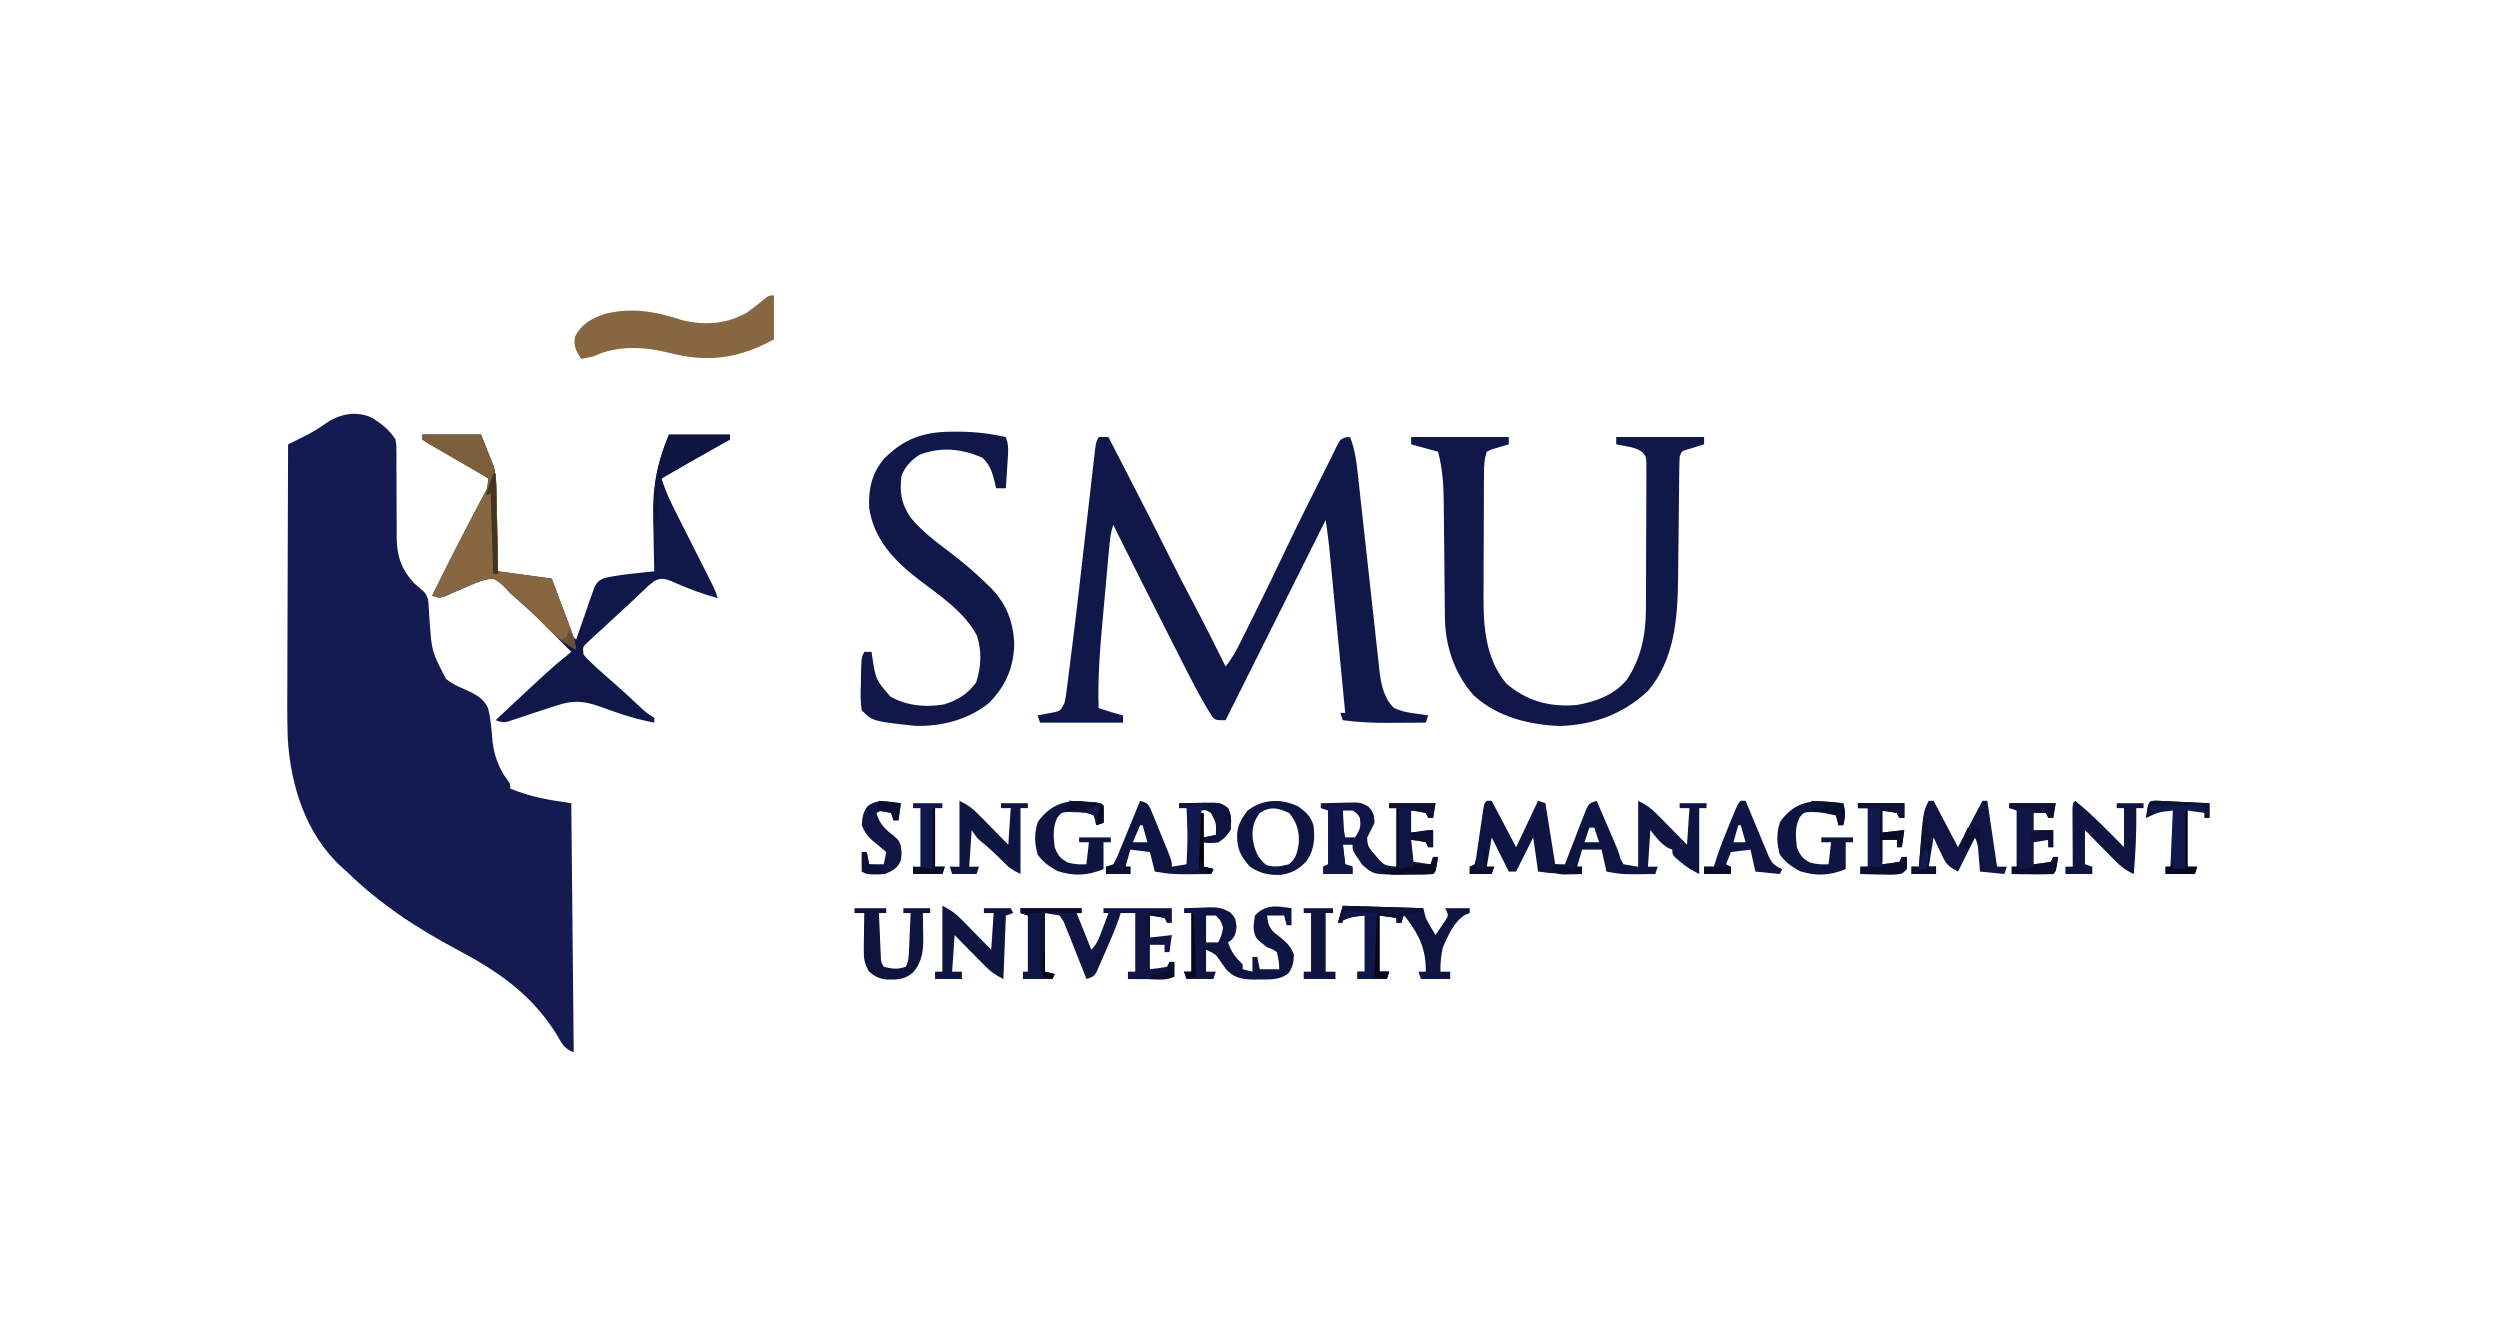 <?xml version="1.0" encoding="UTF-8"?>
<svg version="1.1" xmlns="http://www.w3.org/2000/svg" width="1024" height="550">
<path d="M0 0 C3.863 2.51 6.943 4.891 9.449 8.801 C9.821 11.05 9.821 11.05 9.818 13.534 C9.825 14.469 9.832 15.404 9.839 16.367 C9.833 17.371 9.827 18.376 9.82 19.41 C9.838 21.548 9.855 23.686 9.873 25.824 C9.883 29.186 9.887 32.547 9.885 35.909 C9.889 39.16 9.916 42.41 9.945 45.66 C9.937 46.656 9.929 47.652 9.921 48.679 C10.003 56.5 11.716 61.801 17.012 67.613 C18.347 68.812 19.69 70.003 21.065 71.156 C22.844 73.27 22.892 74.562 23.039 77.301 C23.099 78.183 23.159 79.066 23.22 79.975 C23.303 81.374 23.303 81.374 23.387 82.801 C24.291 95.658 24.291 95.658 30.141 106.883 C32.503 108.846 34.814 109.894 37.627 111.081 C41.619 112.87 45.459 114.595 47.325 118.751 C48.506 123.316 48.828 127.973 49.204 132.66 C49.824 138.071 51.799 143.603 55.074 147.965 C56.449 149.801 56.449 149.801 56.449 151.801 C64.945 155.299 72 156.451 81.449 157.801 C81.779 191.461 82.109 225.121 82.449 259.801 C78.428 258.46 77.444 255.893 75.387 252.426 C65.279 236.184 51.594 226.74 35.045 217.97 C18.204 209.012 3.149 199.137 -10.551 185.801 C-11.202 185.223 -11.853 184.646 -12.523 184.051 C-27.353 170.538 -33.683 150.218 -34.714 130.712 C-34.966 122.188 -34.896 113.663 -34.844 105.137 C-34.836 102.405 -34.834 99.673 -34.831 96.941 C-34.822 90.535 -34.797 84.129 -34.767 77.722 C-34.733 70.416 -34.717 63.11 -34.702 55.804 C-34.671 40.803 -34.618 25.802 -34.551 10.801 C-33.862 10.46 -33.173 10.12 -32.463 9.769 C-31.561 9.321 -30.658 8.873 -29.728 8.411 C-28.833 7.968 -27.938 7.524 -27.016 7.067 C-24.409 5.728 -22.005 4.243 -19.613 2.551 C-13.681 -1.626 -6.822 -3.207 0 0 Z " fill="#131B50" transform="translate(152.551,171.199)"/>
<path d="M0 0 C1.32 0 2.64 0 4 0 C6.773 5.374 9.544 10.749 12.312 16.125 C12.724 16.925 13.136 17.724 13.56 18.548 C18.873 28.868 24.134 39.21 29.294 49.607 C32.548 56.145 35.927 62.61 39.351 69.06 C43.714 77.3 47.866 85.643 52 94 C54.562 90.817 56.368 87.509 58.188 83.855 C58.486 83.258 58.785 82.661 59.092 82.045 C60.066 80.095 61.033 78.141 62 76.188 C62.68 74.82 63.361 73.453 64.041 72.086 C68.373 63.366 72.609 54.603 76.777 45.804 C82.484 33.801 88.486 21.943 94.457 10.07 C95.523 7.948 96.557 5.81 97.562 3.658 C99 1 99 1 101.188 0.125 C102.085 0.063 102.085 0.063 103 0 C104.959 5.108 105.622 9.987 106.189 15.383 C106.292 16.309 106.395 17.235 106.501 18.189 C106.722 20.192 106.941 22.195 107.157 24.199 C107.5 27.374 107.852 30.547 108.206 33.721 C109.211 42.741 110.201 51.763 111.184 60.786 C111.786 66.312 112.4 71.836 113.019 77.36 C113.253 79.461 113.482 81.563 113.707 83.664 C114.022 86.607 114.35 89.547 114.681 92.488 C114.77 93.351 114.859 94.214 114.951 95.103 C115.624 100.907 116.593 106.504 120.797 110.863 C123.602 112.311 126.13 112.747 129.25 113.188 C130.328 113.346 131.405 113.505 132.516 113.668 C133.745 113.832 133.745 113.832 135 114 C134.67 114.99 134.34 115.98 134 117 C130.021 117.029 126.042 117.047 122.062 117.062 C120.946 117.071 119.829 117.079 118.678 117.088 C112.36 117.106 106.262 116.843 100 116 C99.67 115.01 99.34 114.02 99 113 C99.66 113 100.32 113 101 113 C100.106 103.733 99.211 94.466 98.314 85.2 C97.897 80.897 97.481 76.593 97.066 72.29 C96.666 68.133 96.263 63.977 95.86 59.821 C95.707 58.239 95.554 56.657 95.402 55.074 C95.188 52.851 94.972 50.627 94.756 48.404 C94.634 47.141 94.512 45.877 94.386 44.575 C94.004 41.041 93.503 37.519 93 34 C79.47 61.06 65.94 88.12 52 116 C48 116 48 116 46.646 114.706 C41.167 106.084 36.672 96.918 32.062 87.812 C31.133 85.986 30.203 84.16 29.273 82.334 C21.434 66.93 13.683 51.482 6 36 C5.041 38.878 4.705 41.22 4.427 44.227 C4.327 45.297 4.227 46.366 4.124 47.468 C4.02 48.627 3.916 49.786 3.809 50.98 C3.699 52.181 3.589 53.382 3.477 54.619 C3.245 57.17 3.016 59.722 2.788 62.273 C2.443 66.128 2.086 69.981 1.729 73.834 C0.601 86.248 -0.43 98.528 0 111 C3.315 112.117 6.589 113.213 10 114 C10 114.99 10 115.98 10 117 C-1.22 117 -12.44 117 -24 117 C-24.33 116.01 -24.66 115.02 -25 114 C-24.06 113.836 -24.06 113.836 -23.102 113.668 C-22.284 113.509 -21.467 113.351 -20.625 113.188 C-19.813 113.037 -19.001 112.886 -18.164 112.73 C-15.642 112.125 -15.642 112.125 -14 109 C-13.43 106.468 -13.43 106.468 -13.094 103.56 C-12.945 102.424 -12.795 101.288 -12.64 100.118 C-12.485 98.867 -12.329 97.617 -12.168 96.328 C-11.997 94.996 -11.825 93.665 -11.653 92.333 C-9.142 72.713 -6.948 53.052 -4.701 33.401 C-4.207 29.08 -3.709 24.76 -3.209 20.44 C-2.931 18.026 -2.657 15.611 -2.383 13.197 C-2.214 11.738 -2.045 10.279 -1.876 8.819 C-1.731 7.546 -1.585 6.273 -1.435 4.962 C-1 2 -1 2 0 0 Z " fill="#10184A" transform="translate(450,179)"/>
<path d="M0 0 C13.2 0 26.4 0 40 0 C40 0.99 40 1.98 40 3 C39.043 3.273 39.043 3.273 38.066 3.551 C37.24 3.802 36.414 4.054 35.562 4.312 C34.739 4.556 33.915 4.8 33.066 5.051 C32.384 5.364 31.703 5.677 31 6 C29.879 9.362 29.859 11.924 29.839 15.468 C29.834 16.121 29.829 16.773 29.824 17.446 C29.809 19.607 29.802 21.768 29.797 23.93 C29.794 24.672 29.791 25.414 29.788 26.179 C29.773 30.117 29.764 34.054 29.76 37.992 C29.754 42.028 29.73 46.063 29.702 50.098 C29.683 53.226 29.678 56.355 29.676 59.483 C29.673 60.968 29.666 62.453 29.652 63.939 C29.544 77.006 30.245 90.543 39 101 C47.459 108.176 56.631 110.666 67.652 109.789 C75.488 108.477 83.241 105.67 88.375 99.375 C94.117 90.786 96.104 81.125 96.161 70.941 C96.166 70.262 96.171 69.583 96.176 68.884 C96.191 66.658 96.198 64.433 96.203 62.207 C96.209 60.653 96.215 59.1 96.22 57.546 C96.231 54.299 96.237 51.052 96.24 47.805 C96.246 43.642 96.27 39.479 96.298 35.316 C96.317 32.112 96.322 28.908 96.324 25.704 C96.327 24.168 96.335 22.633 96.348 21.098 C96.365 18.955 96.363 16.814 96.356 14.671 C96.36 13.452 96.364 12.234 96.367 10.978 C96.249 8.018 96.249 8.018 94.619 6.129 C92.557 4.691 90.776 4.277 88.312 3.812 C87.1 3.575 87.1 3.575 85.863 3.332 C85.248 3.222 84.634 3.113 84 3 C84 2.01 84 1.02 84 0 C95.88 0 107.76 0 120 0 C120 0.99 120 1.98 120 3 C119.362 3.193 118.724 3.387 118.066 3.586 C117.24 3.846 116.414 4.107 115.562 4.375 C114.739 4.63 113.915 4.885 113.066 5.148 C110.822 5.809 110.822 5.809 110 8 C109.89 9.861 109.844 11.725 109.826 13.589 C109.813 14.761 109.799 15.934 109.786 17.142 C109.775 18.419 109.765 19.696 109.754 21.012 C109.729 23.023 109.705 25.034 109.68 27.045 C109.619 32.002 109.569 36.959 109.523 41.916 C109.491 45.368 109.45 48.82 109.403 52.272 C109.38 54.198 109.366 56.125 109.353 58.051 C109.132 74.213 107.939 91.169 97 104 C86.895 113.468 74.924 117.866 61.062 118.375 C48.2 117.888 35.246 114.667 25.594 105.789 C17.637 96.857 13.927 85.412 13.826 73.608 C13.813 72.336 13.799 71.065 13.786 69.754 C13.78 69.079 13.775 68.404 13.77 67.709 C13.754 65.58 13.73 63.452 13.705 61.324 C13.635 55.274 13.575 49.225 13.523 43.175 C13.491 39.467 13.45 35.759 13.403 32.051 C13.387 30.646 13.375 29.241 13.366 27.836 C13.319 20.261 13.004 13.324 11 6 C7.37 5.01 3.74 4.02 0 3 C0 2.01 0 1.02 0 0 Z " fill="#101749" transform="translate(578,179)"/>
<path d="M0 0 C7.92 0 15.84 0 24 0 C25.32 3.3 26.64 6.6 28 10 C28.404 11.004 28.808 12.007 29.224 13.042 C30.302 17.151 30.356 21.103 30.414 25.336 C30.433 26.215 30.453 27.095 30.473 28.001 C30.532 30.792 30.579 33.583 30.625 36.375 C30.663 38.275 30.702 40.174 30.742 42.074 C30.839 46.716 30.919 51.358 31 56 C38.26 56.99 45.52 57.98 53 59 C53.638 60.721 54.276 62.442 54.934 64.215 C55.768 66.456 56.603 68.697 57.438 70.938 C57.858 72.074 58.279 73.21 58.713 74.381 C59.116 75.46 59.519 76.54 59.934 77.652 C60.305 78.653 60.677 79.653 61.06 80.683 C61.794 82.924 61.794 82.924 63 84 C63.241 83.283 63.482 82.567 63.731 81.829 C64.838 78.585 65.981 75.356 67.125 72.125 C67.693 70.433 67.693 70.433 68.273 68.707 C68.854 67.092 68.854 67.092 69.445 65.445 C69.964 63.953 69.964 63.953 70.493 62.43 C72 60 72 60 74.605 58.73 C78.685 57.853 82.727 57.304 86.875 56.875 C87.659 56.789 88.442 56.702 89.25 56.613 C91.166 56.403 93.083 56.201 95 56 C94.969 54.908 94.937 53.815 94.905 52.69 C94.794 48.551 94.727 44.411 94.67 40.271 C94.641 38.496 94.6 36.72 94.547 34.945 C94.169 21.825 95.972 12.187 101 0 C109.25 0 117.5 0 126 0 C126 0.66 126 1.32 126 2 C124.476 2.853 124.476 2.853 122.922 3.723 C114.568 8.405 106.252 13.14 98 18 C99.598 23.403 101.994 28.228 104.535 33.23 C105.193 34.539 105.193 34.539 105.865 35.874 C107.26 38.647 108.661 41.417 110.062 44.188 C111.467 46.969 112.87 49.751 114.271 52.534 C115.141 54.262 116.014 55.989 116.889 57.715 C117.48 58.887 117.48 58.887 118.082 60.083 C118.429 60.769 118.776 61.454 119.134 62.161 C120 64 120 64 121 67 C114.268 65.168 108.007 62.803 101.664 59.891 C98.721 58.907 97.778 58.696 95 60 C92.462 61.984 92.462 61.984 89.812 64.562 C89.311 65.036 88.809 65.509 88.292 65.996 C87.165 67.059 86.041 68.124 84.918 69.192 C82.776 71.211 80.607 73.198 78.434 75.184 C76.872 76.622 75.311 78.061 73.75 79.5 C72.605 80.541 72.605 80.541 71.437 81.604 C70.731 82.26 70.024 82.917 69.297 83.594 C68.661 84.178 68.025 84.763 67.37 85.365 C65.679 87.028 65.679 87.028 66 90 C67.258 91.663 67.258 91.663 69 93.25 C69.646 93.869 70.292 94.487 70.957 95.125 C73.491 97.451 76.069 99.718 78.676 101.961 C82.168 105.024 85.567 108.189 88.964 111.356 C91.762 113.982 91.762 113.982 95 116 C95 116.66 95 117.32 95 118 C90.074 117.011 85.372 115.853 80.625 114.203 C79.702 113.885 78.779 113.566 77.828 113.238 C75.938 112.578 74.052 111.903 72.172 111.215 C65.66 109.005 61.485 108.798 55 111 C53.657 111.421 53.657 111.421 52.286 111.85 C48.39 113.087 44.516 114.386 40.645 115.697 C39.702 116.007 38.76 116.317 37.789 116.637 C36.94 116.922 36.092 117.208 35.217 117.503 C33 118 33 118 30 117 C52.238 96.148 52.238 96.148 61 89 C60.295 88.296 59.59 87.592 58.863 86.867 C56.958 84.962 55.06 83.05 53.168 81.133 C45.714 73.586 45.714 73.586 37.785 66.547 C36 65 36 65 34.309 63.141 C32.592 61.34 31.245 60.078 29 59 C25.348 59.198 22.322 60.541 19 62 C16.855 62.918 14.709 63.835 12.562 64.75 C11.079 65.423 11.079 65.423 9.566 66.109 C7 67 7 67 4 66 C10.51 52.859 17.132 39.791 24.03 26.849 C24.35 26.239 24.67 25.629 25 25 C25.371 24.324 25.742 23.648 26.125 22.952 C27.205 20.9 27.205 20.9 27 18 C24.43 16.09 24.43 16.09 21.094 14.277 C20.494 13.931 19.895 13.585 19.278 13.228 C17.358 12.121 15.43 11.028 13.5 9.938 C11.571 8.842 9.644 7.744 7.722 6.636 C5.979 5.632 4.229 4.64 2.479 3.648 C1.661 3.104 0.843 2.56 0 2 C0 1.34 0 0.68 0 0 Z " fill="#101849" transform="translate(173,178)"/>
<path d="M0 0 C0.792 -0.001 1.584 -0.001 2.4 -0.002 C8.885 0.056 15.096 0.795 21.438 2.188 C22.396 5.063 22.504 6.478 22.316 9.418 C22.268 10.22 22.22 11.023 22.17 11.85 C22.086 13.1 22.086 13.1 22 14.375 C21.948 15.22 21.896 16.065 21.842 16.936 C21.712 19.02 21.576 21.104 21.438 23.188 C20.117 23.188 18.797 23.188 17.438 23.188 C17.291 22.512 17.144 21.837 16.992 21.141 C15.895 16.777 15.146 13.879 11.875 10.688 C3.295 6.943 -5.048 6.107 -13.875 9.438 C-17.377 11.718 -19.745 14.145 -21.312 18.062 C-22.121 24.937 -21.424 29.478 -17.562 35.188 C-12.959 40.787 -7.249 45.061 -1.496 49.401 C3.756 53.377 8.694 57.611 13.438 62.188 C14.108 62.832 14.778 63.477 15.469 64.141 C21.802 70.742 24.596 78.189 24.875 87.312 C24.474 97.032 21.343 104.256 14.438 111.188 C5.946 118.037 -5.054 120.853 -15.883 120.48 C-33.112 118.597 -33.112 118.597 -37.562 114.188 C-38.218 110.488 -38.075 106.868 -37.938 103.125 C-37.923 102.106 -37.909 101.087 -37.895 100.037 C-37.746 92.554 -37.746 92.554 -36.562 90.188 C-35.572 90.188 -34.583 90.188 -33.562 90.188 C-33.416 91.274 -33.416 91.274 -33.266 92.383 C-31.86 101.514 -31.86 101.514 -25.98 108.398 C-19.451 112.275 -11.296 113.035 -3.902 111.711 C1.723 110.002 5.703 107.52 9.25 102.75 C11.357 96.429 11.649 89.934 9.582 83.543 C4.45 73.768 -5.767 67.047 -14.375 60.5 C-24.32 52.81 -32.788 43.989 -34.562 31 C-34.889 23.471 -33.423 17.072 -28.562 11.188 C-20.062 2.576 -11.916 -0.01 0 0 Z " fill="#10184A" transform="translate(390.562,176.812)"/>
<path d="M0 0 C7.92 0 15.84 0 24 0 C25.32 3.3 26.64 6.6 28 10 C28.404 11.004 28.808 12.007 29.224 13.042 C30.302 17.151 30.356 21.103 30.414 25.336 C30.433 26.215 30.453 27.095 30.473 28.001 C30.532 30.792 30.579 33.583 30.625 36.375 C30.663 38.275 30.702 40.174 30.742 42.074 C30.839 46.716 30.919 51.358 31 56 C38.26 56.99 45.52 57.98 53 59 C54.484 62.894 55.962 66.79 57.438 70.688 C57.858 71.79 58.279 72.893 58.713 74.029 C59.317 75.629 59.317 75.629 59.934 77.262 C60.305 78.241 60.677 79.22 61.06 80.229 C61.938 82.816 62.535 85.312 63 88 C56.147 84.885 50.995 79.051 45.781 73.754 C43.276 71.287 40.651 68.985 37.961 66.723 C36 65 36 65 34.289 63.121 C32.581 61.329 31.235 60.074 29 59 C25.348 59.198 22.322 60.541 19 62 C16.855 62.918 14.709 63.835 12.562 64.75 C11.079 65.423 11.079 65.423 9.566 66.109 C7 67 7 67 4 66 C10.51 52.859 17.132 39.791 24.03 26.849 C24.35 26.239 24.67 25.629 25 25 C25.371 24.324 25.742 23.648 26.125 22.952 C27.205 20.9 27.205 20.9 27 18 C24.43 16.09 24.43 16.09 21.094 14.277 C20.494 13.931 19.895 13.585 19.278 13.228 C17.358 12.121 15.43 11.028 13.5 9.938 C11.571 8.842 9.644 7.744 7.722 6.636 C5.979 5.632 4.229 4.64 2.479 3.648 C1.661 3.104 0.843 2.56 0 2 C0 1.34 0 0.68 0 0 Z " fill="#866741" transform="translate(173,178)"/>
<path d="M0 0 C0 5.94 0 11.88 0 18 C-14.589 25.989 -27.138 27.631 -43.312 23.438 C-53.56 20.913 -64.313 20.43 -74 25 C-75.657 25.38 -77.321 25.738 -79 26 C-81.083 22.635 -82.137 20.854 -81.5 16.875 C-78.806 11.712 -74.805 9.452 -69.348 7.605 C-58.295 4.755 -48.119 6.627 -37.438 10.188 C-28.227 12.365 -19.255 11.743 -11 7 C-8.512 5.218 -6.144 3.372 -3.812 1.391 C-2 0 -2 0 0 0 Z " fill="#866741" transform="translate(317,121)"/>
<path d="M0 0 C0.66 0 1.32 0 2 0 C5.3 6.27 8.6 12.54 12 19 C14.97 12.73 17.94 6.46 21 0 C21.99 0.33 22.98 0.66 24 1 C25.32 9.25 26.64 17.5 28 26 C29.32 26 30.64 26 32 26 C32.287 25.248 32.574 24.496 32.87 23.721 C34.173 20.33 35.492 16.946 36.812 13.562 C37.264 12.378 37.716 11.194 38.182 9.975 C38.623 8.85 39.065 7.725 39.52 6.566 C39.923 5.524 40.326 4.482 40.741 3.408 C42 1 42 1 45 0 C46.459 3.395 47.917 6.791 49.375 10.188 C49.788 11.147 50.2 12.107 50.625 13.096 C51.025 14.027 51.424 14.958 51.836 15.918 C52.203 16.772 52.569 17.625 52.947 18.505 C54 21 54 21 54.76 23.755 C55.169 24.496 55.578 25.237 56 26 C57.98 26.33 59.96 26.66 62 27 C62 18.09 62 9.18 62 0 C65.531 1.766 67.213 2.975 69.891 5.695 C70.954 6.768 70.954 6.768 72.039 7.863 C72.769 8.61 73.498 9.356 74.25 10.125 C74.995 10.879 75.74 11.633 76.508 12.41 C78.343 14.269 80.172 16.134 82 18 C82.33 13.05 82.66 8.1 83 3 C81.68 3 80.36 3 79 3 C79 2.34 79 1.68 79 1 C82.63 1 86.26 1 90 1 C90 1.66 90 2.32 90 3 C89.01 3 88.02 3 87 3 C87 11.91 87 20.82 87 30 C83.876 28.438 81.831 27.206 79.25 25 C78.636 24.484 78.023 23.969 77.391 23.438 C76 22 76 22 76 20 C75.443 19.794 74.886 19.587 74.312 19.375 C71.075 17.45 69.318 14.961 67 12 C66.67 16.95 66.34 21.9 66 27 C67.32 27 68.64 27 70 27 C69.505 28.485 69.505 28.485 69 30 C55.367 30.185 55.367 30.185 49 29 C48.34 26.03 47.68 23.06 47 20 C44.36 20 41.72 20 39 20 C38.34 22.31 37.68 24.62 37 27 C37.66 27 38.32 27 39 27 C39 27.99 39 28.98 39 30 C32.889 30.113 27.048 29.896 21 29 C20.34 24.38 19.68 19.76 19 15 C16.69 19.62 14.38 24.24 12 29 C11.01 29 10.02 29 9 29 C6.69 24.38 4.38 19.76 2 15 C1.34 18.96 0.68 22.92 0 27 C0.99 27 1.98 27 3 27 C2.67 27.99 2.34 28.98 2 30 C-0.97 30 -3.94 30 -7 30 C-7 29.01 -7 28.02 -7 27 C-6.34 26.67 -5.68 26.34 -5 26 C-4.357 23.5 -4.357 23.5 -3.965 20.469 C-3.795 19.349 -3.626 18.228 -3.451 17.074 C-3.282 15.895 -3.112 14.715 -2.938 13.5 C-2.596 11.177 -2.251 8.854 -1.902 6.531 C-1.678 4.978 -1.678 4.978 -1.449 3.393 C-1 1 -1 1 0 0 Z M42 11 C41.34 12.98 40.68 14.96 40 17 C41.98 17 43.96 17 46 17 C45.34 15.02 44.68 13.04 44 11 C43.34 11 42.68 11 42 11 Z " fill="#0E1542" transform="translate(609,328)"/>
<path d="M0 0 C8.25 0 16.5 0 25 0 C25 0.66 25 1.32 25 2 C24.34 2 23.68 2 23 2 C24.98 6.95 26.96 11.9 29 17 C31.605 14.395 32.341 11.821 33.625 8.375 C34.294 6.592 34.294 6.592 34.977 4.773 C35.314 3.858 35.652 2.943 36 2 C35.34 2 34.68 2 34 2 C34 1.34 34 0.68 34 0 C43.24 0 52.48 0 62 0 C62 1.98 62 3.96 62 6 C61.34 6 60.68 6 60 6 C59.505 5.01 59.505 5.01 59 4 C55.971 3.342 55.971 3.342 53 3 C53 5.97 53 8.94 53 12 C57.455 11.505 57.455 11.505 62 11 C61.67 13.31 61.34 15.62 61 18 C60.34 18 59.68 18 59 18 C59 17.01 59 16.02 59 15 C57.02 15 55.04 15 53 15 C53 18.3 53 21.6 53 25 C55.343 24.744 57.678 24.407 60 24 C60.33 23.34 60.66 22.68 61 22 C61.66 22 62.32 22 63 22 C63 23.98 63 25.96 63 28 C59.69 29.655 56.009 29.101 52.375 29.062 C51.573 29.058 50.771 29.053 49.945 29.049 C47.964 29.037 45.982 29.019 44 29 C44 28.01 44 27.02 44 26 C44.99 26 45.98 26 47 26 C47 18.08 47 10.16 47 2 C45.02 2 43.04 2 41 2 C40.762 2.777 40.523 3.555 40.277 4.355 C38.608 9.119 36.609 13.7 34.562 18.312 C33.97 19.69 33.97 19.69 33.365 21.096 C32.978 21.968 32.591 22.84 32.191 23.738 C31.668 24.93 31.668 24.93 31.135 26.146 C30 28 30 28 27 29 C26.698 28.218 26.396 27.435 26.085 26.629 C24.953 23.727 23.799 20.834 22.63 17.947 C21.882 16.081 21.16 14.206 20.438 12.33 C19.961 11.16 19.484 9.99 18.992 8.785 C18.563 7.701 18.133 6.617 17.691 5.5 C17.133 4.675 16.575 3.85 16 3 C13.03 2.505 13.03 2.505 10 2 C10 9.92 10 17.84 10 26 C11.32 26.33 12.64 26.66 14 27 C13.67 27.66 13.34 28.32 13 29 C9.04 29 5.08 29 1 29 C1 28.01 1 27.02 1 26 C1.66 26 2.32 26 3 26 C3 18.41 3 10.82 3 3 C2.01 2.67 1.02 2.34 0 2 C0 1.34 0 0.68 0 0 Z " fill="#0F1643" transform="translate(418,372)"/>
<path d="M0 0 C2.751 -0.081 5.499 -0.141 8.25 -0.188 C9.027 -0.213 9.805 -0.238 10.605 -0.264 C16.385 -0.338 16.385 -0.338 19.488 1.367 C21.567 3.613 21.929 4.939 22 8 C21.066 10.031 20.068 12.035 19 14 C19 17.679 19.828 18.398 22.188 21.125 C23.075 22.181 23.075 22.181 23.98 23.258 C26.208 25.468 26.208 25.468 31 26 C31 18.08 31 10.16 31 2 C30.01 2 29.02 2 28 2 C28 1.34 28 0.68 28 0 C34.27 0 40.54 0 47 0 C46.67 1.98 46.34 3.96 46 6 C45.34 6 44.68 6 44 6 C43.505 5.01 43.505 5.01 43 4 C39.971 3.342 39.971 3.342 37 3 C37 5.97 37 8.94 37 12 C41.455 11.505 41.455 11.505 46 11 C46 13.31 46 15.62 46 18 C45.34 18 44.68 18 44 18 C43.505 17.01 43.505 17.01 43 16 C39.971 15.342 39.971 15.342 37 15 C37.495 19.455 37.495 19.455 38 24 C40.31 24.33 42.62 24.66 45 25 C45.495 23.515 45.495 23.515 46 22 C46.66 22 47.32 22 48 22 C47.125 27.875 47.125 27.875 46 29 C42.968 29.128 39.97 29.185 36.938 29.188 C35.685 29.206 35.685 29.206 34.408 29.225 C21.518 29.255 21.518 29.255 16.906 25.125 C16.442 24.424 15.978 23.723 15.5 23 C15.015 22.299 14.531 21.598 14.031 20.875 C13 19 13 19 13 17 C11.68 17 10.36 17 9 17 C9.33 19.64 9.66 22.28 10 25 C10.99 25.33 11.98 25.66 13 26 C13 26.99 13 27.98 13 29 C9.04 29 5.08 29 1 29 C1 28.01 1 27.02 1 26 C1.66 25.67 2.32 25.34 3 25 C3 17.74 3 10.48 3 3 C2.01 2.67 1.02 2.34 0 2 C0 1.34 0 0.68 0 0 Z M9 3 C9 6.63 9 10.26 9 14 C10.65 14 12.3 14 14 14 C16.155 10.767 16.469 9.748 16 6 C14.854 4.103 14.854 4.103 13 3 C11.68 3 10.36 3 9 3 Z " fill="#0F1646" transform="translate(541,329)"/>
<path d="M0 0 C0 2.31 0 4.62 0 7 C-0.66 7 -1.32 7 -2 7 C-2.495 5.02 -2.495 5.02 -3 3 C-5.31 3 -7.62 3 -10 3 C-9.661 6.04 -9.355 7.624 -7.223 9.879 C-6.153 10.712 -6.153 10.712 -5.062 11.562 C-2.186 13.823 -0.29 15.528 1 19 C0.805 22.184 0.57 24.249 -1.375 26.812 C-4.962 29.434 -8.595 29.165 -12.875 29.188 C-14.089 29.202 -15.304 29.216 -16.555 29.23 C-21.135 28.924 -23.803 28.331 -26.914 24.871 C-27.761 23.666 -27.761 23.666 -28.625 22.438 C-31.085 18.793 -31.085 18.793 -35 17 C-35 19.97 -35 22.94 -35 26 C-33.68 26 -32.36 26 -31 26 C-31.33 26.99 -31.66 27.98 -32 29 C-35.63 29 -39.26 29 -43 29 C-43.33 28.01 -43.66 27.02 -44 26 C-43.01 26 -42.02 26 -41 26 C-41 18.08 -41 10.16 -41 2 C-41.99 2 -42.98 2 -44 2 C-44 1.34 -44 0.68 -44 0 C-41.436 -0.108 -38.877 -0.187 -36.312 -0.25 C-35.591 -0.284 -34.87 -0.317 -34.127 -0.352 C-30.277 -0.422 -28.399 -0.24 -25.012 1.793 C-23 4 -23 4 -22.5 7.562 C-23 11 -23 11 -24.5 12.938 C-24.995 13.288 -25.49 13.639 -26 14 C-24.675 17.976 -22.988 20.112 -20 23 C-20 23.66 -20 24.32 -20 25 C-18.68 25.33 -17.36 25.66 -16 26 C-16 24.02 -16 22.04 -16 20 C-15.34 20 -14.68 20 -14 20 C-13.67 21.65 -13.34 23.3 -13 25 C-10.36 25 -7.72 25 -5 25 C-5.181 21.562 -5.181 21.562 -6 18 C-7.765 16.783 -7.765 16.783 -10 16 C-14.685 12.38 -14.685 12.38 -15.457 9 C-15.562 6.875 -15.562 6.875 -15 3 C-10.514 -1.795 -5.927 -0.874 0 0 Z M-35 3 C-35 6.63 -35 10.26 -35 14 C-33.35 14 -31.7 14 -30 14 C-28.699 11.268 -28.699 11.268 -28 8 C-28.957 5.071 -28.957 5.071 -31 3 C-32.32 3 -33.64 3 -35 3 Z " fill="#0F1542" transform="translate(529,372)"/>
<path d="M0 0 C3 1 3 1 4.259 3.285 C4.662 4.272 5.065 5.26 5.48 6.277 C5.922 7.348 6.363 8.418 6.818 9.521 C7.27 10.649 7.722 11.776 8.188 12.938 C8.883 14.623 8.883 14.623 9.592 16.342 C13 24.689 13 24.689 13 27 C14.98 26.67 16.96 26.34 19 26 C19.33 18.41 19.66 10.82 20 3 C18.68 3 17.36 3 16 3 C16 2.34 16 1.68 16 1 C18.584 0.946 21.166 0.906 23.75 0.875 C24.844 0.85 24.844 0.85 25.961 0.824 C32.9 0.761 32.9 0.761 36 3 C37.569 6.139 37.352 8.539 37 12 C34.875 14.938 34.875 14.938 32 17 C28.688 17.312 28.688 17.312 26 17 C26 20.3 26 23.6 26 27 C27.32 27.33 28.64 27.66 30 28 C29.67 28.66 29.34 29.32 29 30 C13.255 30.185 13.255 30.185 6 29 C5.34 26.36 4.68 23.72 4 21 C1.36 20.67 -1.28 20.34 -4 20 C-4.66 22.31 -5.32 24.62 -6 27 C-5.34 27 -4.68 27 -4 27 C-4 27.99 -4 28.98 -4 30 C-7.3 30 -10.6 30 -14 30 C-14 29.01 -14 28.02 -14 27 C-13.01 26.67 -12.02 26.34 -11 26 C-9.548 23.417 -9.548 23.417 -8.301 20.215 C-7.814 19.045 -7.328 17.875 -6.826 16.67 C-6.321 15.426 -5.817 14.182 -5.312 12.938 C-4.797 11.689 -4.281 10.441 -3.764 9.193 C-2.499 6.133 -1.245 3.068 0 0 Z M25 4 C25.33 7.63 25.66 11.26 26 15 C27.65 14.67 29.3 14.34 31 14 C32.111 9.713 32.111 9.713 30.812 5.625 C28.909 3.555 28.909 3.555 25 4 Z M0 10 C-1.485 13.465 -1.485 13.465 -3 17 C-1.02 17 0.96 17 3 17 C2.34 14.69 1.68 12.38 1 10 C0.67 10 0.34 10 0 10 Z " fill="#0E1542" transform="translate(467,328)"/>
<path d="M0 0 C16.335 0.495 16.335 0.495 33 1 C33.495 2.98 33.495 2.98 34 5 C34.644 6.273 35.332 7.525 36.062 8.75 C36.702 9.822 37.341 10.895 38 12 C38.867 10.738 39.718 9.465 40.562 8.188 C41.276 7.126 41.276 7.126 42.004 6.043 C43.351 3.886 43.351 3.886 42 1 C45.3 1 48.6 1 52 1 C52 1.66 52 2.32 52 3 C51.416 3.217 50.832 3.433 50.23 3.656 C45.52 6.494 43.213 12.13 41 17 C40.25 20.369 39.947 23.553 40 27 C41.32 27 42.64 27 44 27 C44 27.99 44 28.98 44 30 C40.04 30 36.08 30 32 30 C31.505 28.515 31.505 28.515 31 27 C31.99 27 32.98 27 34 27 C34.123 17.902 31.428 12.21 26 5 C25.67 4.67 25.34 4.34 25 4 C24.67 4.99 24.34 5.98 24 7 C23.34 7 22.68 7 22 7 C22 6.34 22 5.68 22 5 C19.69 4.67 17.38 4.34 15 4 C15 11.59 15 19.18 15 27 C16.32 27 17.64 27 19 27 C18.67 27.99 18.34 28.98 18 30 C14.04 30 10.08 30 6 30 C6 29.01 6 28.02 6 27 C6.99 27 7.98 27 9 27 C9 19.41 9 11.82 9 4 C2.943 4.697 2.943 4.697 -2 7 C-1.34 4.69 -0.68 2.38 0 0 Z " fill="#0E1540" transform="translate(550,371)"/>
<path d="M0 0 C0.66 0 1.32 0 2 0 C5.3 6.27 8.6 12.54 12 19 C15.3 12.73 18.6 6.46 22 0 C22.66 0 23.32 0 24 0 C25.32 8.91 26.64 17.82 28 27 C29.32 27 30.64 27 32 27 C31.505 28.485 31.505 28.485 31 30 C27.7 29.67 24.4 29.34 21 29 C20.939 28.241 20.879 27.481 20.816 26.699 C20.691 25.208 20.691 25.208 20.562 23.688 C20.481 22.701 20.4 21.715 20.316 20.699 C20.082 17.906 20.082 17.906 19 15 C16.69 19.62 14.38 24.24 12 29 C7.362 26.681 6.883 25.432 4.75 20.875 C4.229 19.779 3.708 18.684 3.172 17.555 C2.785 16.712 2.398 15.869 2 15 C1.34 18.96 0.68 22.92 0 27 C0.99 27 1.98 27 3 27 C3 27.99 3 28.98 3 30 C-0.3 30 -3.6 30 -7 30 C-7 29.01 -7 28.02 -7 27 C-6.01 27 -5.02 27 -4 27 C-3.951 26.285 -3.902 25.569 -3.852 24.832 C-2.339 4.679 -2.339 4.679 0 0 Z " fill="#0F1644" transform="translate(790,328)"/>
<path d="M0 0 C7.158 5.826 13.526 12.438 20 19 C20 13.72 20 8.44 20 3 C19.01 3 18.02 3 17 3 C17 2.34 17 1.68 17 1 C20.63 1 24.26 1 28 1 C28 1.66 28 2.32 28 3 C27.01 3 26.02 3 25 3 C25.012 3.776 25.023 4.552 25.035 5.352 C25.104 13.615 24.691 21.767 24 30 C20.741 28.574 18.598 26.833 16.109 24.305 C15.4 23.589 14.691 22.874 13.961 22.137 C13.231 21.39 12.502 20.644 11.75 19.875 C11.005 19.121 10.26 18.367 9.492 17.59 C7.657 15.731 5.828 13.866 4 12 C4 16.62 4 21.24 4 26 C4.99 26.33 5.98 26.66 7 27 C7 27.99 7 28.98 7 30 C3.37 30 -0.26 30 -4 30 C-4 29.01 -4 28.02 -4 27 C-3.01 27 -2.02 27 -1 27 C-1.005 26.218 -1.01 25.435 -1.016 24.629 C-1.037 21.107 -1.05 17.585 -1.062 14.062 C-1.071 12.831 -1.079 11.599 -1.088 10.33 C-1.091 9.16 -1.094 7.99 -1.098 6.785 C-1.103 5.701 -1.108 4.617 -1.114 3.5 C-1 1 -1 1 0 0 Z " fill="#0E1540" transform="translate(850,328)"/>
<path d="M0 0 C3.531 1.766 5.213 2.975 7.891 5.695 C8.954 6.768 8.954 6.768 10.039 7.863 C11.133 8.983 11.133 8.983 12.25 10.125 C12.995 10.879 13.74 11.633 14.508 12.41 C16.343 14.269 18.172 16.134 20 18 C20.33 13.05 20.66 8.1 21 3 C19.68 3 18.36 3 17 3 C17 2.34 17 1.68 17 1 C20.63 1 24.26 1 28 1 C28 1.66 28 2.32 28 3 C27.01 3 26.02 3 25 3 C25 11.91 25 20.82 25 30 C21.592 28.296 20.164 27.374 17.688 24.75 C14.771 21.733 11.732 19.008 8.48 16.359 C7 15 7 15 5 12 C4.67 16.95 4.34 21.9 4 27 C5.32 27 6.64 27 8 27 C7.67 27.99 7.34 28.98 7 30 C3.7 30 0.4 30 -3 30 C-3.33 29.01 -3.66 28.02 -4 27 C-2.68 27 -1.36 27 0 27 C0 18.09 0 9.18 0 0 Z " fill="#0E1541" transform="translate(393,328)"/>
<path d="M0 0 C3.531 1.766 5.213 2.975 7.891 5.695 C8.954 6.768 8.954 6.768 10.039 7.863 C11.133 8.983 11.133 8.983 12.25 10.125 C12.995 10.879 13.74 11.633 14.508 12.41 C16.343 14.269 18.172 16.134 20 18 C20.33 13.05 20.66 8.1 21 3 C19.68 3 18.36 3 17 3 C17 2.34 17 1.68 17 1 C20.63 1 24.26 1 28 1 C28.495 1.99 28.495 1.99 29 3 C28.01 3.33 27.02 3.66 26 4 C25.67 12.58 25.34 21.16 25 30 C21.469 28.234 19.787 27.025 17.109 24.305 C16.4 23.589 15.691 22.874 14.961 22.137 C14.231 21.39 13.502 20.644 12.75 19.875 C12.005 19.121 11.26 18.367 10.492 17.59 C8.657 15.731 6.828 13.866 5 12 C4.67 16.95 4.34 21.9 4 27 C5.32 27 6.64 27 8 27 C8 27.99 8 28.98 8 30 C4.37 30 0.74 30 -3 30 C-3 29.01 -3 28.02 -3 27 C-2.01 27 -1.02 27 0 27 C0 18.09 0 9.18 0 0 Z " fill="#0E1541" transform="translate(386,371)"/>
<path d="M0 0 C3.184 2.435 4.837 3.762 6.125 7.625 C6.763 13.02 6.502 17.521 3.445 22.117 C0.492 25.49 -2.678 27.288 -7.117 27.969 C-12.075 28.169 -15.68 27.454 -19.875 24.625 C-24.054 19.994 -25.235 17.131 -25.156 11.012 C-24.687 7.027 -23.266 4.856 -20.875 1.625 C-14.496 -3.159 -7.138 -3.414 0 0 Z M-15.875 2.625 C-18.481 6.186 -19.094 8.888 -18.75 13.188 C-18.038 17.732 -16.839 21.082 -13.125 24 C-9.739 24.941 -7.253 24.485 -3.875 23.625 C-1.054 21.368 -0.548 18.812 0.062 15.375 C0.45 10.385 -0.594 6.467 -3.875 2.625 C-8.365 0.502 -11.626 -0.208 -15.875 2.625 Z " fill="#0F1543" transform="translate(531.875,330.375)"/>
<path d="M0 0 C1.711 0.149 1.711 0.149 3.457 0.301 C6.188 0.688 6.188 0.688 7.188 1.688 C7.228 4.02 7.23 6.355 7.188 8.688 C6.197 9.018 5.207 9.348 4.188 9.688 C4.064 9.048 3.94 8.409 3.812 7.75 C3.606 7.069 3.4 6.389 3.188 5.688 C0.615 4.401 -1.378 4.447 -4.25 4.375 C-5.218 4.338 -6.186 4.3 -7.184 4.262 C-9.9 4.45 -9.9 4.45 -11.637 6.398 C-13.684 10.385 -13.329 14.32 -12.812 18.688 C-11.467 22.086 -10.617 23.243 -7.438 25 C-4.772 25.698 -2.554 25.844 0.188 25.688 C0.517 22.718 0.848 19.747 1.188 16.688 C-0.133 16.688 -1.452 16.688 -2.812 16.688 C-2.812 16.027 -2.812 15.367 -2.812 14.688 C1.478 14.688 5.768 14.688 10.188 14.688 C10.188 15.348 10.188 16.008 10.188 16.688 C9.197 16.688 8.207 16.688 7.188 16.688 C7.188 20.317 7.188 23.948 7.188 27.688 C0.52 30.355 -4.752 30.641 -11.625 28.5 C-15.195 26.47 -17.393 25.032 -19.812 21.688 C-21.103 16.924 -21.251 13.004 -19.688 8.312 C-14.613 1.209 -8.514 -0.808 0 0 Z " fill="#0E1541" transform="translate(444.812,328.312)"/>
<path d="M0 0 C1.152 0.111 2.305 0.222 3.492 0.336 C4.361 0.431 5.23 0.527 6.125 0.625 C7.101 4.008 6.984 6.191 6.125 9.625 C5.465 9.625 4.805 9.625 4.125 9.625 C4.001 8.986 3.877 8.346 3.75 7.688 C3.544 7.007 3.337 6.326 3.125 5.625 C0.552 4.339 -1.44 4.385 -4.312 4.312 C-5.281 4.275 -6.249 4.238 -7.246 4.199 C-9.963 4.388 -9.963 4.388 -11.699 6.336 C-13.747 10.322 -13.392 14.258 -12.875 18.625 C-11.53 22.024 -10.68 23.18 -7.5 24.938 C-4.835 25.636 -2.617 25.782 0.125 25.625 C0.455 22.655 0.785 19.685 1.125 16.625 C-0.195 16.625 -1.515 16.625 -2.875 16.625 C-2.875 15.965 -2.875 15.305 -2.875 14.625 C1.415 14.625 5.705 14.625 10.125 14.625 C10.125 15.285 10.125 15.945 10.125 16.625 C9.135 16.625 8.145 16.625 7.125 16.625 C7.125 20.255 7.125 23.885 7.125 27.625 C0.457 30.292 -4.815 30.578 -11.688 28.438 C-15.258 26.407 -17.456 24.969 -19.875 21.625 C-21.165 16.862 -21.314 12.941 -19.75 8.25 C-14.645 1.103 -8.553 -0.873 0 0 Z " fill="#0E1541" transform="translate(748.875,328.375)"/>
<path d="M0 0 C4.29 0 8.58 0 13 0 C13 0.66 13 1.32 13 2 C12.01 2 11.02 2 10 2 C10.139 5.292 10.287 8.584 10.438 11.875 C10.477 12.812 10.516 13.749 10.557 14.715 C10.619 16.059 10.619 16.059 10.684 17.43 C10.72 18.257 10.757 19.085 10.795 19.937 C10.882 22.062 10.882 22.062 12 24 C15.557 24.851 17.493 25.169 21 24 C22.175 21.651 22.2 20.049 22.316 17.43 C22.358 16.534 22.4 15.638 22.443 14.715 C22.483 13.778 22.522 12.841 22.562 11.875 C22.606 10.93 22.649 9.985 22.693 9.012 C22.8 6.675 22.902 4.337 23 2 C22.01 2 21.02 2 20 2 C20 1.34 20 0.68 20 0 C23.63 0 27.26 0 31 0 C31 0.66 31 1.32 31 2 C30.01 2 29.02 2 28 2 C28.023 3.085 28.046 4.171 28.07 5.289 C28.089 6.734 28.107 8.18 28.125 9.625 C28.142 10.338 28.159 11.051 28.176 11.785 C28.227 17.326 27.764 21.961 24 26.312 C20.442 29.315 17.775 29.277 13.258 29.219 C10.163 28.919 8.361 28.003 6 26 C4.142 22.986 3.76 20.749 3.805 17.234 C3.811 16.345 3.818 15.455 3.824 14.539 C3.841 13.619 3.858 12.698 3.875 11.75 C3.884 10.814 3.893 9.878 3.902 8.914 C3.926 6.609 3.959 4.305 4 2 C2.68 2 1.36 2 0 2 C0 1.34 0 0.68 0 0 Z " fill="#0E143F" transform="translate(350,372)"/>
<path d="M0 0 C7.92 0 15.84 0 24 0 C25.32 3.3 26.64 6.6 28 10 C28.404 10.999 28.808 11.998 29.224 13.028 C30.316 17.21 30.357 21.248 30.414 25.555 C30.433 26.456 30.453 27.358 30.473 28.287 C30.532 31.149 30.579 34.012 30.625 36.875 C30.663 38.823 30.702 40.771 30.742 42.719 C30.838 47.479 30.922 52.239 31 57 C30.34 57 29.68 57 29 57 C28.67 46.11 28.34 35.22 28 24 C27.34 24.33 26.68 24.66 26 25 C26.33 22.69 26.66 20.38 27 18 C25.773 17.289 25.773 17.289 24.521 16.563 C21.499 14.806 18.48 13.042 15.464 11.274 C14.156 10.509 12.847 9.747 11.536 8.987 C9.655 7.897 7.78 6.797 5.906 5.695 C4.775 5.035 3.644 4.376 2.479 3.696 C1.661 3.136 0.843 2.577 0 2 C0 1.34 0 0.68 0 0 Z " fill="#7B5F3C" transform="translate(173,178)"/>
<path d="M0 0 C0.66 0 1.32 0 2 0 C2.298 0.717 2.595 1.433 2.902 2.171 C4.246 5.406 5.592 8.641 6.938 11.875 C7.64 13.567 7.64 13.567 8.357 15.293 C8.805 16.369 9.253 17.446 9.715 18.555 C10.129 19.55 10.542 20.545 10.969 21.57 C12.548 25.29 13.31 26.333 17 28 C16.67 28.66 16.34 29.32 16 30 C12.7 29.67 9.4 29.34 6 29 C5.34 26.03 4.68 23.06 4 20 C0.04 20.495 0.04 20.495 -4 21 C-4.99 23.475 -4.99 23.475 -6 26 C-5.34 26.33 -4.68 26.66 -4 27 C-4 27.99 -4 28.98 -4 30 C-7.63 30 -11.26 30 -15 30 C-15 29.01 -15 28.02 -15 27 C-13.68 27 -12.36 27 -11 27 C-10.474 25.298 -10.474 25.298 -9.938 23.562 C-8.295 18.62 -6.353 13.815 -4.375 9 C-4.062 8.234 -3.748 7.467 -3.426 6.678 C-1.126 1.126 -1.126 1.126 0 0 Z M-1 10 C-1.66 12.31 -2.32 14.62 -3 17 C-1.35 17 0.3 17 2 17 C1.34 14.69 0.68 12.38 0 10 C-0.33 10 -0.66 10 -1 10 Z " fill="#0F1543" transform="translate(713,328)"/>
<path d="M0 0 C6.27 0 12.54 0 19 0 C18.67 1.98 18.34 3.96 18 6 C17.34 6 16.68 6 16 6 C15.67 5.34 15.34 4.68 15 4 C13.35 4 11.7 4 10 4 C10 6.31 10 8.62 10 11 C12.64 11 15.28 11 18 11 C18 13.31 18 15.62 18 18 C17.34 18 16.68 18 16 18 C16 17.01 16 16.02 16 15 C14.02 15.33 12.04 15.66 10 16 C10 18.97 10 21.94 10 25 C12.343 24.744 14.678 24.407 17 24 C17.33 23.34 17.66 22.68 18 22 C18.66 22 19.32 22 20 22 C19.125 27.875 19.125 27.875 18 29 C15.137 29.073 12.299 29.092 9.438 29.062 C8.631 29.058 7.825 29.053 6.994 29.049 C4.996 29.037 2.998 29.019 1 29 C1 28.01 1 27.02 1 26 C1.66 26 2.32 26 3 26 C3 18.41 3 10.82 3 3 C2.01 2.67 1.02 2.34 0 2 C0 1.34 0 0.68 0 0 Z " fill="#101747" transform="translate(823,329)"/>
<path d="M0 0 C6.27 0 12.54 0 19 0 C19 1.98 19 3.96 19 6 C18.34 6 17.68 6 17 6 C16.67 5.34 16.34 4.68 16 4 C12.971 3.342 12.971 3.342 10 3 C10 5.97 10 8.94 10 12 C14.455 11.505 14.455 11.505 19 11 C18.67 13.31 18.34 15.62 18 18 C17.34 18 16.68 18 16 18 C16 17.01 16 16.02 16 15 C14.02 15 12.04 15 10 15 C10 18.3 10 21.6 10 25 C12.343 24.744 14.678 24.407 17 24 C17.33 23.34 17.66 22.68 18 22 C18.66 22 19.32 22 20 22 C20.125 24.375 20.125 24.375 20 27 C18 29 18 29 14.086 29.195 C12.516 29.182 10.945 29.158 9.375 29.125 C8.573 29.116 7.771 29.107 6.945 29.098 C4.963 29.074 2.982 29.038 1 29 C1 28.01 1 27.02 1 26 C1.99 26 2.98 26 4 26 C4 18.08 4 10.16 4 2 C2.68 2 1.36 2 0 2 C0 1.34 0 0.68 0 0 Z " fill="#11194D" transform="translate(761,329)"/>
<path d="M0 0 C8.25 0 16.5 0 25 0 C25 0.66 25 1.32 25 2 C23.476 2.853 23.476 2.853 21.922 3.723 C17.609 6.139 13.304 8.568 9 11 C8.367 11.357 7.733 11.713 7.081 12.081 C5.405 13.027 3.733 13.982 2.062 14.938 C1.105 15.483 0.147 16.028 -0.84 16.59 C-3.12 17.819 -3.12 17.819 -4 20 C-4.232 22.713 -4.419 25.408 -4.562 28.125 C-4.606 28.879 -4.649 29.633 -4.693 30.41 C-4.799 32.273 -4.9 34.137 -5 36 C-5.33 36 -5.66 36 -6 36 C-6.807 22.393 -5.193 12.659 0 0 Z " fill="#0E1541" transform="translate(274,178)"/>
<path d="M0 0 C1.5 0.071 1.5 0.071 3.031 0.143 C4.111 0.191 5.19 0.24 6.302 0.289 C7.439 0.345 8.575 0.401 9.746 0.459 C11.456 0.538 11.456 0.538 13.201 0.617 C16.029 0.748 18.856 0.883 21.683 1.022 C21.683 3.002 21.683 4.982 21.683 7.022 C21.023 7.022 20.363 7.022 19.683 7.022 C19.683 6.362 19.683 5.702 19.683 5.022 C17.373 4.692 15.063 4.362 12.683 4.022 C12.683 11.612 12.683 19.202 12.683 27.022 C14.003 27.022 15.323 27.022 16.683 27.022 C16.353 28.012 16.023 29.002 15.683 30.022 C11.723 30.022 7.763 30.022 3.683 30.022 C3.683 29.032 3.683 28.042 3.683 27.022 C4.343 27.022 5.003 27.022 5.683 27.022 C6.013 19.432 6.343 11.842 6.683 4.022 C0.626 4.718 0.626 4.718 -4.317 7.022 C-3.275 0.031 -3.275 0.031 0 0 Z " fill="#11194D" transform="translate(883.317,327.978)"/>
<path d="M0 0 C0.808 0.102 1.616 0.204 2.449 0.309 C3.064 0.392 3.679 0.476 4.312 0.562 C3.982 2.873 3.652 5.183 3.312 7.562 C2.652 7.562 1.992 7.562 1.312 7.562 C0.983 6.572 0.652 5.582 0.312 4.562 C-1.604 3.729 -1.604 3.729 -3.688 3.562 C-4.678 4.058 -4.678 4.058 -5.688 4.562 C-4.445 9.256 -1.917 11.338 1.754 14.23 C4.261 16.373 4.315 17.592 4.625 20.938 C4.312 24.562 4.312 24.562 2.438 26.938 C-0.481 29.169 -2.076 29.701 -5.688 29.688 C-6.739 29.691 -6.739 29.691 -7.812 29.695 C-9.688 29.562 -9.688 29.562 -11.688 28.562 C-11.688 25.922 -11.688 23.282 -11.688 20.562 C-11.027 20.562 -10.367 20.562 -9.688 20.562 C-9.357 22.212 -9.027 23.863 -8.688 25.562 C-6.707 25.562 -4.728 25.562 -2.688 25.562 C-2.357 23.913 -2.027 22.262 -1.688 20.562 C-2.242 20.104 -2.796 19.645 -3.367 19.172 C-4.092 18.558 -4.816 17.945 -5.562 17.312 C-6.282 16.709 -7.001 16.106 -7.742 15.484 C-9.693 13.557 -10.734 12.118 -11.688 9.562 C-11.493 6.379 -11.257 4.313 -9.312 1.75 C-6.153 -0.559 -3.707 -0.484 0 0 Z " fill="#0F1644" transform="translate(364.688,328.438)"/>
<path d="M0 0 C3.96 0 7.92 0 12 0 C12 0.66 12 1.32 12 2 C11.01 2 10.02 2 9 2 C9 9.92 9 17.84 9 26 C10.32 26 11.64 26 13 26 C13 26.99 13 27.98 13 29 C8.71 29 4.42 29 0 29 C0 28.01 0 27.02 0 26 C0.99 26 1.98 26 3 26 C3 18.08 3 10.16 3 2 C2.01 2 1.02 2 0 2 C0 1.34 0 0.68 0 0 Z " fill="#0E143E" transform="translate(534,372)"/>
<path d="M0 0 C3.96 0 7.92 0 12 0 C12 0.66 12 1.32 12 2 C11.01 2 10.02 2 9 2 C9 9.92 9 17.84 9 26 C10.32 26 11.64 26 13 26 C12.67 26.99 12.34 27.98 12 29 C8.04 29 4.08 29 0 29 C0 28.01 0 27.02 0 26 C0.99 26 1.98 26 3 26 C3 18.08 3 10.16 3 2 C2.01 2 1.02 2 0 2 C0 1.34 0 0.68 0 0 Z " fill="#11184B" transform="translate(374,329)"/>
<path d="M0 0 C6.93 0 13.86 0 21 0 C21 0.33 21 0.66 21 1 C18.69 1 16.38 1 14 1 C14 9.25 14 17.5 14 26 C9 28 9 28 6 28 C6 27.01 6 26.02 6 25 C6.99 25 7.98 25 9 25 C9 17.41 9 9.82 9 2 C2.685 2.526 2.685 2.526 0 4 C0 2.68 0 1.36 0 0 Z " fill="#10184B" transform="translate(550,373)"/>
<path d="M0 0 C3.63 0 7.26 0 11 0 C11 0.33 11 0.66 11 1 C9.35 1 7.7 1 6 1 C6.087 2.959 6.195 4.917 6.312 6.875 C6.4 8.511 6.4 8.511 6.488 10.18 C6.742 11.576 6.742 11.576 7 13 C7.99 13.66 8.98 14.32 10 15 C8.68 15 7.36 15 6 15 C6.33 17.97 6.66 20.94 7 24 C7.99 24.33 8.98 24.66 10 25 C10 25.99 10 26.98 10 28 C6.04 28 2.08 28 -2 28 C-2 27.01 -2 26.02 -2 25 C-1.34 24.67 -0.68 24.34 0 24 C0 16.08 0 8.16 0 0 Z " fill="#101748" transform="translate(544,330)"/>
<path d="M0 0 C2.584 -0.054 5.166 -0.094 7.75 -0.125 C8.844 -0.15 8.844 -0.15 9.961 -0.176 C16.9 -0.239 16.9 -0.239 20 2 C21.569 5.139 21.352 7.539 21 11 C18.875 13.938 18.875 13.938 16 16 C12.688 16.312 12.688 16.312 10 16 C10 19.3 10 22.6 10 26 C11.32 26.33 12.64 26.66 14 27 C13.67 27.66 13.34 28.32 13 29 C11.35 28.67 9.7 28.34 8 28 C8.33 20.08 8.66 12.16 9 4 C9.33 4 9.66 4 10 4 C10 7.3 10 10.6 10 14 C11.65 13.67 13.3 13.34 15 13 C15.234 8.21 15.234 8.21 13 4 C10.022 2.078 7.758 1.772 4.25 1.875 C3.051 1.902 3.051 1.902 1.828 1.93 C0.923 1.964 0.923 1.964 0 2 C0 1.34 0 0.68 0 0 Z " fill="#0D143D" transform="translate(483,329)"/>
<path d="M0 0 C3.3 0 6.6 0 10 0 C8.68 0.33 7.36 0.66 6 1 C6 9.25 6 17.5 6 26 C4.68 26.33 3.36 26.66 2 27 C0.225 25.225 0.765 22.622 0.684 20.215 C0.621 18.46 0.621 18.46 0.557 16.67 C0.517 15.438 0.478 14.207 0.438 12.938 C0.394 11.702 0.351 10.466 0.307 9.193 C0.2 6.129 0.098 3.065 0 0 Z " fill="#11194E" transform="translate(486,330)"/>
<path d="M0 0 C16.335 0.495 16.335 0.495 33 1 C32.67 1.66 32.34 2.32 32 3 C29.69 3 27.38 3 25 3 C24.67 4.32 24.34 5.64 24 7 C23.34 7 22.68 7 22 7 C22 6.34 22 5.68 22 5 C19.69 4.67 17.38 4.34 15 4 C15 11.59 15 19.18 15 27 C16.32 27 17.64 27 19 27 C18.67 27.99 18.34 28.98 18 30 C16.35 29.67 14.7 29.34 13 29 C13.33 20.42 13.66 11.84 14 3 C7.07 2.505 7.07 2.505 0 2 C0 3.65 0 5.3 0 7 C-0.66 7 -1.32 7 -2 7 C-1.34 4.69 -0.68 2.38 0 0 Z " fill="#0C1135" transform="translate(550,371)"/>
<path d="M0 0 C6.27 0 12.54 0 19 0 C19 1.98 19 3.96 19 6 C18.34 6 17.68 6 17 6 C16.67 5.34 16.34 4.68 16 4 C12.971 3.342 12.971 3.342 10 3 C10 5.97 10 8.94 10 12 C14.455 11.505 14.455 11.505 19 11 C18.67 13.31 18.34 15.62 18 18 C17.34 18 16.68 18 16 18 C16 17.01 16 16.02 16 15 C14.02 15 12.04 15 10 15 C10 17.97 10 20.94 10 24 C9.67 24 9.34 24 9 24 C9 16.74 9 9.48 9 2 C6.03 2 3.06 2 0 2 C0 1.34 0 0.68 0 0 Z " fill="#090D28" transform="translate(761,329)"/>
<path d="M0 0 C0.33 0 0.66 0 1 0 C3.136 6.661 2.938 12.102 2 19 C2.99 19 3.98 19 5 19 C5 19.99 5 20.98 5 22 C1.7 22 -1.6 22 -5 22 C-5 21.01 -5 20.02 -5 19 C-4.01 19 -3.02 19 -2 19 C-1.939 18.215 -1.879 17.43 -1.816 16.621 C-1.372 11.046 -0.879 5.524 0 0 Z " fill="#0C1136" transform="translate(788,336)"/>
<path d="M0 0 C0.33 0 0.66 0 1 0 C1 8.25 1 16.5 1 25 C2.98 24.67 4.96 24.34 7 24 C7 23.67 7 23.34 7 23 C9.31 23 11.62 23 14 23 C14.33 22.01 14.66 21.02 15 20 C15.66 20 16.32 20 17 20 C16.125 25.875 16.125 25.875 15 27 C11.904 27.251 8.793 27.185 5.688 27.188 C4.819 27.2 3.951 27.212 3.057 27.225 C2.217 27.227 1.377 27.228 0.512 27.23 C-0.257 27.235 -1.026 27.239 -1.818 27.243 C-4.257 26.971 -5.884 26.214 -8 25 C-5.36 25 -2.72 25 0 25 C0 16.75 0 8.5 0 0 Z " fill="#080C25" transform="translate(572,331)"/>
<path d="M0 0 C2.146 0.14 4.292 0.287 6.438 0.438 C7.632 0.519 8.827 0.6 10.059 0.684 C13 1 13 1 14 2 C14.041 4.333 14.042 6.667 14 9 C13.01 9.33 12.02 9.66 11 10 C10.876 9.361 10.752 8.721 10.625 8.062 C10.419 7.382 10.213 6.701 10 6 C6.907 4.454 3.633 4.609 0.215 4.379 C-0.516 4.254 -1.247 4.129 -2 4 C-2.33 3.34 -2.66 2.68 -3 2 C-2.01 2 -1.02 2 0 2 C0 1.34 0 0.68 0 0 Z " fill="#11194F" transform="translate(438,328)"/>
<path d="M0 0 C0.66 0 1.32 0 2 0 C1.125 5.875 1.125 5.875 0 7 C-2.863 7.073 -5.701 7.092 -8.562 7.062 C-9.369 7.058 -10.175 7.053 -11.006 7.049 C-13.004 7.037 -15.002 7.019 -17 7 C-17 6.01 -17 5.02 -17 4 C-16.34 4 -15.68 4 -15 4 C-14.67 3.01 -14.34 2.02 -14 1 C-14 2.32 -14 3.64 -14 5 C-12.02 4.67 -10.04 4.34 -8 4 C-8 3.67 -8 3.34 -8 3 C-6.866 2.876 -5.731 2.752 -4.562 2.625 C-3.387 2.419 -2.211 2.212 -1 2 C-0.67 1.34 -0.34 0.68 0 0 Z " fill="#0A0E2D" transform="translate(841,351)"/>
<path d="M0 0 C4.29 0.33 8.58 0.66 13 1 C13.959 4.836 13.919 6.324 13 10 C12.34 10 11.68 10 11 10 C10.67 8.68 10.34 7.36 10 6 C6.7 5.34 3.4 4.68 0 4 C0 3.67 0 3.34 0 3 C1.65 3 3.3 3 5 3 C5 2.34 5 1.68 5 1 C3.35 1 1.7 1 0 1 C0 0.67 0 0.34 0 0 Z " fill="#0B1032" transform="translate(742,328)"/>
<path d="M0 0 C0.33 0 0.66 0 1 0 C1.33 13.53 1.66 27.06 2 41 C1.34 41 0.68 41 0 41 C-0.33 30.11 -0.66 19.22 -1 8 C-1.99 8.495 -1.99 8.495 -3 9 C-2.01 6.03 -1.02 3.06 0 0 Z " fill="#443521" transform="translate(202,194)"/>
<path d="M0 0 C0.33 0 0.66 0 1 0 C1 7.92 1 15.84 1 24 C2.32 24.33 3.64 24.66 5 25 C4.67 25.66 4.34 26.32 4 27 C2.062 26.625 2.062 26.625 0 26 C-1.271 23.457 -1.129 21.652 -1.133 18.809 C-1.134 17.782 -1.135 16.755 -1.137 15.697 C-1.133 14.622 -1.129 13.546 -1.125 12.438 C-1.129 11.358 -1.133 10.278 -1.137 9.166 C-1.135 8.141 -1.134 7.115 -1.133 6.059 C-1.132 5.113 -1.131 4.167 -1.129 3.193 C-1 1 -1 1 0 0 Z " fill="#0C1239" transform="translate(427,374)"/>
<path d="M0 0 C0.33 0 0.66 0 1 0 C1 7.59 1 15.18 1 23 C2.32 23 3.64 23 5 23 C4.67 23.99 4.34 24.98 4 26 C0.04 26 -3.92 26 -8 26 C-8 25.01 -8 24.02 -8 23 C-7.34 23 -6.68 23 -6 23 C-5.67 22.34 -5.34 21.68 -5 21 C-5 21.99 -5 22.98 -5 24 C-3.35 24 -1.7 24 0 24 C0 16.08 0 8.16 0 0 Z " fill="#07091E" transform="translate(895,332)"/>
<path d="M0 0 C0.66 0 1.32 0 2 0 C2.125 2.375 2.125 2.375 2 5 C0 7 0 7 -3.914 7.195 C-5.484 7.182 -7.055 7.158 -8.625 7.125 C-9.427 7.116 -10.229 7.107 -11.055 7.098 C-13.037 7.074 -15.018 7.038 -17 7 C-17 6.01 -17 5.02 -17 4 C-14.03 4 -11.06 4 -8 4 C-8 3.67 -8 3.34 -8 3 C-6.866 2.876 -5.731 2.752 -4.562 2.625 C-3.387 2.419 -2.211 2.212 -1 2 C-0.67 1.34 -0.34 0.68 0 0 Z " fill="#0A0F30" transform="translate(779,351)"/>
<path d="M0 0 C0.33 0 0.66 0 1 0 C1 7.92 1 15.84 1 24 C2.32 24 3.64 24 5 24 C4.67 24.99 4.34 25.98 4 27 C0.04 27 -3.92 27 -8 27 C-8 26.01 -8 25.02 -8 24 C-5.36 24.33 -2.72 24.66 0 25 C0 16.75 0 8.5 0 0 Z " fill="#080C25" transform="translate(382,331)"/>
<path d="M0 0 C1.5 0.071 1.5 0.071 3.031 0.143 C4.111 0.191 5.19 0.24 6.302 0.289 C7.439 0.345 8.575 0.401 9.746 0.459 C11.456 0.538 11.456 0.538 13.201 0.617 C16.029 0.748 18.856 0.883 21.683 1.022 C21.683 3.002 21.683 4.982 21.683 7.022 C21.023 7.022 20.363 7.022 19.683 7.022 C19.683 6.362 19.683 5.702 19.683 5.022 C19.023 4.692 18.363 4.362 17.683 4.022 C18.343 4.022 19.003 4.022 19.683 4.022 C19.683 3.362 19.683 2.702 19.683 2.022 C12.423 2.022 5.163 2.022 -2.317 2.022 C-2.317 2.682 -2.317 3.342 -2.317 4.022 C-1.657 4.352 -0.997 4.682 -0.317 5.022 C-2.297 6.012 -2.297 6.012 -4.317 7.022 C-3.275 0.031 -3.275 0.031 0 0 Z " fill="#0E1336" transform="translate(883.317,327.978)"/>
<path d="M0 0 C6.27 0 12.54 0 19 0 C18.67 1.98 18.34 3.96 18 6 C17.34 6 16.68 6 16 6 C15.67 5.34 15.34 4.68 15 4 C11.971 3.342 11.971 3.342 9 3 C9 2.67 9 2.34 9 2 C6.03 2 3.06 2 0 2 C0 1.34 0 0.68 0 0 Z " fill="#0B1034" transform="translate(823,329)"/>
<path d="M0 0 C6.27 0 12.54 0 19 0 C19 1.98 19 3.96 19 6 C18.34 6 17.68 6 17 6 C16.67 5.34 16.34 4.68 16 4 C13.678 3.593 11.343 3.256 9 3 C9 2.67 9 2.34 9 2 C6.03 2 3.06 2 0 2 C0 1.34 0 0.68 0 0 Z " fill="#0C1135" transform="translate(761,329)"/>
<path d="M0 0 C6.27 0 12.54 0 19 0 C18.67 1.98 18.34 3.96 18 6 C17.34 6 16.68 6 16 6 C15.67 5.34 15.34 4.68 15 4 C11.971 3.342 11.971 3.342 9 3 C9 2.67 9 2.34 9 2 C6.03 2 3.06 2 0 2 C0 1.34 0 0.68 0 0 Z " fill="#0C1136" transform="translate(569,329)"/>
<path d="M0 0 C8.25 0 16.5 0 25 0 C25 0.66 25 1.32 25 2 C24.405 1.995 23.809 1.99 23.196 1.984 C20.506 1.963 17.815 1.95 15.125 1.938 C14.188 1.929 13.251 1.921 12.285 1.912 C11.389 1.909 10.493 1.906 9.57 1.902 C8.743 1.897 7.915 1.892 7.063 1.886 C4.936 1.866 4.936 1.866 3 3 C2.01 2.67 1.02 2.34 0 2 C0 1.34 0 0.68 0 0 Z " fill="#0A0E2C" transform="translate(418,372)"/>
<path d="M0 0 C2.97 0.33 5.94 0.66 9 1 C8.67 3.31 8.34 5.62 8 8 C7.34 8 6.68 8 6 8 C5.67 7.01 5.34 6.02 5 5 C2.03 4.505 2.03 4.505 -1 4 C-0.67 2.68 -0.34 1.36 0 0 Z " fill="#0B1033" transform="translate(360,328)"/>
<path d="M0 0 C0.66 0 1.32 0 2 0 C2.33 1.65 2.66 3.3 3 5 C4.176 5.155 4.176 5.155 5.375 5.312 C8 6 8 6 10 9 C2.25 9.125 2.25 9.125 0 8 C0 5.36 0 2.72 0 0 Z " fill="#0C1237" transform="translate(353,349)"/>
<path d="M0 0 C0.33 0 0.66 0 1 0 C1 7.59 1 15.18 1 23 C2.32 23 3.64 23 5 23 C4.67 23.99 4.34 24.98 4 26 C2.35 25.67 0.7 25.34 -1 25 C-0.67 16.75 -0.34 8.5 0 0 Z " fill="#050718" transform="translate(564,375)"/>
<path d="M0 0 C4.29 0.33 8.58 0.66 13 1 C13 1.33 13 1.66 13 2 C11.02 2.33 9.04 2.66 7 3 C7 3.33 7 3.66 7 4 C4.03 4 1.06 4 -2 4 C-2.33 3.34 -2.66 2.68 -3 2 C-2.01 2 -1.02 2 0 2 C0 1.34 0 0.68 0 0 Z " fill="#0A0F2E" transform="translate(438,328)"/>
<path d="M0 0 C0.33 0 0.66 0 1 0 C1.33 8.58 1.66 17.16 2 26 C0.68 26.33 -0.64 26.66 -2 27 C-2.33 26.01 -2.66 25.02 -3 24 C-2.01 24 -1.02 24 0 24 C0 16.08 0 8.16 0 0 Z " fill="#070A1F" transform="translate(488,374)"/>
<path d="M0 0 C1.65 0 3.3 0 5 0 C5 2.31 5 4.62 5 7 C4.34 6.01 3.68 5.02 3 4 C2.35 4.99 2.35 4.99 1.688 6 C1.131 6.66 0.574 7.32 0 8 C-0.99 8 -1.98 8 -3 8 C-1.125 2.25 -1.125 2.25 0 0 Z " fill="#0C1136" transform="translate(806,339)"/>
<path d="M0 0 C0.33 0 0.66 0 1 0 C1 7.26 1 14.52 1 22 C2.32 22.33 3.64 22.66 5 23 C4.67 23.66 4.34 24.32 4 25 C2.35 24.67 0.7 24.34 -1 24 C-0.67 16.08 -0.34 8.16 0 0 Z " fill="#000001" transform="translate(492,333)"/>
<path d="M0 0 C0 2.31 0 4.62 0 7 C-0.66 7 -1.32 7 -2 7 C-2.33 6.34 -2.66 5.68 -3 5 C-6.029 4.342 -6.029 4.342 -9 4 C-9 3.01 -9 2.02 -9 1 C-2.25 0 -2.25 0 0 0 Z " fill="#0B1033" transform="translate(587,340)"/>
<path d="M0 0 C0.33 0.66 0.66 1.32 1 2 C1.66 2 2.32 2 3 2 C3 2.99 3 3.98 3 5 C1.396 5.054 -0.208 5.093 -1.812 5.125 C-2.706 5.148 -3.599 5.171 -4.52 5.195 C-7 5 -7 5 -10 3 C-9.34 2.34 -8.68 1.68 -8 1 C-6.055 1.242 -6.055 1.242 -3.875 1.875 C-3.151 2.079 -2.426 2.282 -1.68 2.492 C-1.125 2.66 -0.571 2.827 0 3 C0 2.01 0 1.02 0 0 Z " fill="#0A0F2F" transform="translate(645,353)"/>
<path d="M0 0 C0.33 0 0.66 0 1 0 C1 2.31 1 4.62 1 7 C1.99 7 2.98 7 4 7 C3.67 7.99 3.34 8.98 3 10 C0.03 10 -2.94 10 -6 10 C-6 9.01 -6 8.02 -6 7 C-5.01 6.67 -4.02 6.34 -3 6 C-3 6.66 -3 7.32 -3 8 C-2.01 8 -1.02 8 0 8 C0 5.36 0 2.72 0 0 Z " fill="#090E2B" transform="translate(608,348)"/>
<path d="M0 0 C0 2.31 0 4.62 0 7 C-0.66 7 -1.32 7 -2 7 C-2 6.01 -2 5.02 -2 4 C-4.31 4 -6.62 4 -9 4 C-9 3.01 -9 2.02 -9 1 C-2.25 0 -2.25 0 0 0 Z " fill="#0C1135" transform="translate(841,340)"/>
<path d="M0 0 C0.66 0 1.32 0 2 0 C2 1.98 2 3.96 2 6 C-1.215 7.607 -4.436 7.057 -8 7 C-7.67 6.34 -7.34 5.68 -7 5 C-3.938 4.375 -3.938 4.375 -1 4 C-0.67 2.68 -0.34 1.36 0 0 Z " fill="#0A0F2E" transform="translate(479,394)"/>
<path d="M0 0 C0.33 0 0.66 0 1 0 C1 1.65 1 3.3 1 5 C1.99 5 2.98 5 4 5 C4 5.99 4 6.98 4 8 C0.7 8 -2.6 8 -6 8 C-6 7.01 -6 6.02 -6 5 C-3.03 5.495 -3.03 5.495 0 6 C0 4.02 0 2.04 0 0 Z " fill="#0A0E2C" transform="translate(789,350)"/>
<path d="M0 0 C0 1.65 0 3.3 0 5 C-0.66 4.34 -1.32 3.68 -2 3 C-3.988 2.602 -5.989 2.262 -8 2 C-8 4.97 -8 7.94 -8 11 C-8.33 11 -8.66 11 -9 11 C-9 7.7 -9 4.4 -9 1 C-2.25 0 -2.25 0 0 0 Z " fill="#0C1239" transform="translate(479,373)"/>
<path d="M0 0 C3.63 0 7.26 0 11 0 C11 0.99 11 1.98 11 3 C7.37 3 3.74 3 0 3 C0 2.01 0 1.02 0 0 Z " fill="#080C27" transform="translate(698,355)"/>
<path d="M0 0 C0.33 0.66 0.66 1.32 1 2 C1.66 2 2.32 2 3 2 C3 2.99 3 3.98 3 5 C-0.3 5 -3.6 5 -7 5 C-7 4.01 -7 3.02 -7 2 C-5.68 1.67 -4.36 1.34 -3 1 C-3 1.66 -3 2.32 -3 3 C-2.01 3 -1.02 3 0 3 C0 2.01 0 1.02 0 0 Z " fill="#0A0F2E" transform="translate(460,353)"/>
<path d="M0 0 C0.33 0 0.66 0 1 0 C1 2.64 1 5.28 1 8 C2.98 8.495 2.98 8.495 5 9 C4.67 9.66 4.34 10.32 4 11 C2.68 10.67 1.36 10.34 0 10 C0 6.7 0 3.4 0 0 Z " fill="#050718" transform="translate(427,390)"/>
<path d="M0 0 C1.945 2.918 2.453 4.625 3 8 C0.532 6.848 -1.048 5.952 -3 4 C-2.34 3.67 -1.68 3.34 -1 3 C-0.67 2.01 -0.34 1.02 0 0 Z " fill="#695134" transform="translate(233,258)"/>
<path d="M0 0 C0.33 1.32 0.66 2.64 1 4 C2.32 4.33 3.64 4.66 5 5 C4.67 5.66 4.34 6.32 4 7 C2.35 6.67 0.7 6.34 -1 6 C-0.67 4.02 -0.34 2.04 0 0 Z " fill="#080C25" transform="translate(492,351)"/>
<path d="M0 0 C1.431 2.862 0.6 4.934 0 8 C-0.99 8 -1.98 8 -3 8 C-1.125 1.125 -1.125 1.125 0 0 Z " fill="#121A52" transform="translate(789,348)"/>
<path d="M0 0 C0.33 0 0.66 0 1 0 C1 2.31 1 4.62 1 7 C0.01 7.33 -0.98 7.66 -2 8 C-1.125 2.25 -1.125 2.25 0 0 Z " fill="#070B23" transform="translate(451,330)"/>
</svg>
